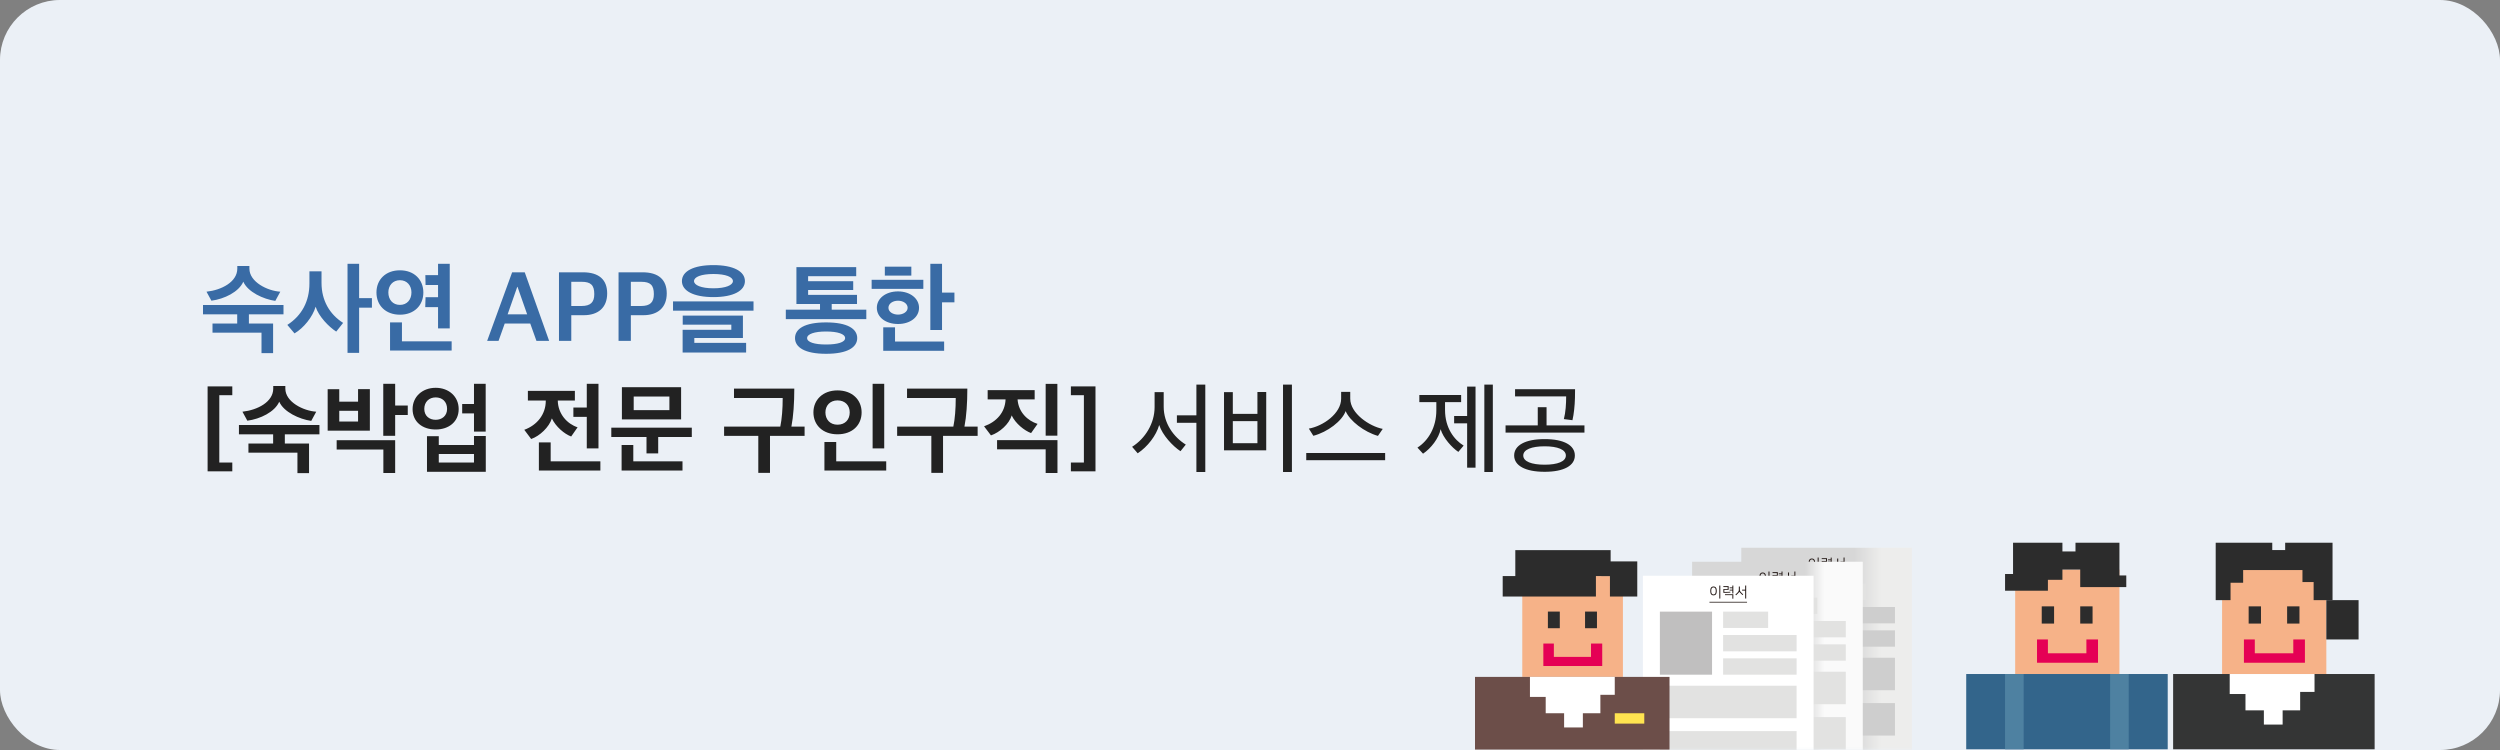 <svg width="1000" height="300" viewBox="0 0 1000 300" fill="none" xmlns="http://www.w3.org/2000/svg">
<rect x="0" y="0" width="1000" height="300" fill="#808080" stroke="none"/>
<rect width="1000" height="300" rx="24" fill="#EBF0F6"/>
<path d="M85 129.4H94.88V125.72H81.2V122H113.4V125.72H99.56V129.4H109.24V141.24H104.6V133.08H85V129.4ZM97.32 112.68C95.52 116.8 89.72 119.6 84.56 120.28L82.6 116.68C88.56 116.04 94.92 112.8 94.92 107.44V106.4H99.76V107.44C99.76 112.8 107 116.36 112.12 116.68L110.12 120.36C105.36 119.68 99.12 116.8 97.32 112.68ZM143.649 105.52V119.24H148.769V123.08H143.649V141.16H139.009V105.52H143.649ZM137.249 129.16C136.289 130.32 135.449 131.48 134.489 132.64C131.569 130.76 127.449 126.56 126.249 122.68C125.089 126.72 121.489 131.2 117.809 133.36C116.849 132.2 115.929 131.08 114.929 129.96C120.729 126.24 123.769 120.52 123.769 113.4V108.52H128.609V113.16C128.609 120.2 131.849 125.72 137.249 129.16ZM170.099 122.84L170.219 118.88H175.219V114H170.219L170.139 110.04H175.219V105.52H179.899V131.36H175.219V122.84H170.099ZM180.659 140.2H156.019V128.96H160.779V136.52H180.659V140.2ZM150.579 117C150.579 111.84 154.259 108.12 159.979 108.12C165.659 108.12 169.339 111.84 169.339 117C169.339 122.16 165.659 125.88 159.979 125.88C154.259 125.88 150.579 122.16 150.579 117ZM155.339 116.96C155.339 119.84 157.099 121.96 159.979 121.96C162.819 121.96 164.579 119.84 164.579 116.96C164.579 114.24 162.819 112.08 159.979 112.08C157.099 112.08 155.339 114.24 155.339 116.96ZM194.856 136.36L204.856 108.92H209.896L219.656 136.36H214.576L212.096 129.4H201.896L199.416 136.36H194.856ZM206.896 114.76L203.056 125.72H210.856L207.016 114.76H206.896ZM223.592 136.36V108.92H233.192C239.632 108.92 242.872 111.92 242.872 117.36C242.872 123.08 239.232 126.08 233.512 126.08H228.512V136.36H223.592ZM228.512 122.4H232.592C236.312 122.4 237.712 120.84 237.712 117.64C237.712 114.04 236.312 112.72 232.672 112.72H228.512V122.4ZM247.42 136.36V108.92H257.02C263.46 108.92 266.7 111.92 266.7 117.36C266.7 123.08 263.06 126.08 257.34 126.08H252.34V136.36H247.42ZM252.34 122.4H256.42C260.14 122.4 261.54 120.84 261.54 117.64C261.54 114.04 260.14 112.72 256.5 112.72H252.34V122.4ZM301.408 124.28H269.208V120.56H301.408V124.28ZM298.448 141H273.048V131.92H292.528V129.88H273.088V126.24H297.168V135.2H277.728V137.16H298.448V141ZM277.608 112.44C277.608 114.04 280.408 115.32 285.368 115.32C290.328 115.32 293.168 114.04 293.168 112.44C293.168 110.8 290.328 109.6 285.368 109.6C280.408 109.6 277.608 110.8 277.608 112.44ZM272.768 112.44C272.768 108.56 277.288 106.04 285.368 106.04C293.408 106.04 297.968 108.56 297.968 112.44C297.968 116.28 293.408 118.84 285.368 118.84C277.288 118.84 272.768 116.28 272.768 112.44ZM342.805 121.6H332.685V123.88H346.525V127.64H314.325V123.88H328.005V121.6H318.565V106.84H342.485V110.48H323.245V112.48H341.285V116H323.245V117.96H342.805V121.6ZM342.885 135.24C342.885 138.88 339.085 141.52 330.445 141.52C321.805 141.52 318.005 138.88 318.005 135.24C318.005 131.56 321.805 128.96 330.405 128.96C339.085 128.96 342.885 131.56 342.885 135.24ZM338.045 135.24C338.045 133.6 335.125 132.6 330.405 132.6C325.805 132.6 322.845 133.6 322.845 135.24C322.845 136.88 325.805 137.8 330.405 137.8C335.125 137.8 338.045 136.88 338.045 135.24ZM369.334 115.56H348.654V111.92H369.334V115.56ZM367.614 123.12C367.614 126.92 364.014 129.6 359.214 129.6C354.334 129.6 350.734 126.92 350.734 123.12C350.734 119.36 354.294 116.56 359.214 116.56C364.014 116.56 367.614 119.36 367.614 123.12ZM353.934 110.24V106.68H364.534V110.24H353.934ZM376.814 105.52V117.04H381.774V120.92H376.814V132H372.134V105.52H376.814ZM377.654 140.32H353.294V130.92H358.014V136.6H377.654V140.32ZM355.374 123.12C355.374 124.72 357.134 125.84 359.214 125.84C361.254 125.84 363.054 124.72 363.054 123.12C363.054 121.44 361.254 120.28 359.214 120.28C357.134 120.28 355.374 121.44 355.374 123.12Z" fill="#396BA5"/>
<path d="M83.04 188.52V154.56H92.92V158.08H87.72V185H92.92V188.52H83.04ZM99.375 177.4H109.255V173.72H95.575V170H127.775V173.72H113.935V177.4H123.615V189.24H118.975V181.08H99.375V177.4ZM111.695 160.68C109.895 164.8 104.095 167.6 98.935 168.28L96.975 164.68C102.935 164.04 109.295 160.8 109.295 155.44V154.4H114.135V155.44C114.135 160.8 121.375 164.36 126.495 164.68L124.495 168.36C119.735 167.68 113.495 164.8 111.695 160.68ZM163.104 166H158.064V174.32H153.304V153.52H158.064V162.2H163.104V166ZM134.664 176.08H158.064V189.2H153.344V179.8H134.664V176.08ZM147.944 172.28H131.064V155.68H135.704V160.68H143.224V155.64H147.944V172.28ZM143.224 168.6V164.32H135.704V168.6H143.224ZM194.274 172.64H189.594V165.36H184.874V161.6H189.594V153.52H194.274V172.64ZM194.314 188.72H170.794V174.48H175.514V178H189.594V174.4H194.314V188.72ZM189.594 185V181.6H175.514V185H189.594ZM165.034 163.64C165.034 158.72 168.914 155.12 174.274 155.12C179.554 155.12 183.474 158.64 183.474 163.64C183.474 168.68 179.554 171.8 174.274 171.8C168.914 171.8 165.034 168.68 165.034 163.64ZM169.714 163.56C169.714 166.36 171.714 167.92 174.274 167.92C176.754 167.92 178.834 166.36 178.834 163.56C178.834 160.6 176.834 158.96 174.274 158.96C171.634 158.96 169.714 160.76 169.714 163.56ZM211.151 160.2V156.36H229.951V160.2H223.111C223.191 165.64 226.951 169.6 231.031 170.92L228.471 174.6C225.751 173.6 222.271 170.64 220.751 167.36C219.671 170.84 215.911 174.4 212.471 175.6L209.711 171.92C214.871 170.04 218.311 165.72 218.311 160.32V160.2H211.151ZM239.391 179.36H234.711V166.76H229.351V163H234.711V153.52H239.391V179.36ZM240.151 188.2H215.551V176.96H220.271V184.52H240.151V188.2ZM272.44 154.88V167.76H248.76V154.88H272.44ZM263.28 181.36H258.6V174.8H244.52V171.08H276.72V174.8H263.28V181.36ZM273 188.2H248.64V178H253.32V184.52H273V188.2ZM267.76 164.04V158.6H253.48V164.04H267.76ZM317.718 155.44C317.718 161.2 317.358 166.56 316.558 170.64H321.838V174.36H307.998V189.16H303.318V174.36H289.638V170.64H312.118C312.758 167.56 313.078 163.56 313.078 159.2H293.598V155.44H317.718ZM353.687 179.36H349.047V153.52H353.687V179.36ZM354.487 188.2H329.767V176.8H334.487V184.52H354.487V188.2ZM325.367 164.96C325.367 159.92 329.167 156.16 335.007 156.16C340.887 156.16 344.647 159.92 344.647 164.96C344.647 170.08 340.887 173.72 335.007 173.72C329.167 173.72 325.367 170.08 325.367 164.96ZM330.167 164.96C330.167 167.8 332.007 169.88 335.007 169.88C338.087 169.88 339.887 167.8 339.887 164.96C339.887 162.24 338.087 160.16 335.007 160.16C332.007 160.16 330.167 162.24 330.167 164.96ZM386.936 155.44C386.936 161.2 386.576 166.56 385.776 170.64H391.056V174.36H377.216V189.16H372.536V174.36H358.856V170.64H381.336C381.976 167.56 382.296 163.56 382.296 159.2H362.816V155.44H386.936ZM395.066 159.76V156.04H413.866V159.76H407.026C407.386 164.88 411.026 168.28 415.026 169.56L412.426 173.24C409.706 172.2 406.226 169.44 404.666 166.16C403.666 169.64 399.866 172.96 396.386 174.16L393.626 170.52C398.666 168.72 402.026 164.96 402.226 159.76H395.066ZM398.826 176.04H422.986V189.2H418.266V179.72H398.826V176.04ZM422.946 174.28H418.266V153.56H422.946V174.28ZM428.355 188.52V185H433.555V158.08H428.355V154.56H438.195V188.52H428.355ZM482.118 188.8H478.558V169.12H470.758V166.12H478.558V153.84H482.118V188.8ZM474.318 177.84L472.198 180.48C469.078 178.44 464.998 174.08 463.678 170C462.478 174.28 458.998 178.72 455.078 181.32L452.838 178.72C458.118 175.4 461.838 169.32 461.838 162.88V156.84H465.478V162.72C465.478 169.28 469.398 174.8 474.318 177.84ZM516.767 188.8H513.207V153.84H516.767V188.8ZM506.487 180.12H489.607V156.84H493.127V165.56H502.967V156.8H506.487V180.12ZM502.967 177.28V168.44H493.127V177.28H502.967ZM553.097 171.56L551.177 174.36C545.697 172.8 539.897 168.36 538.257 164.44C536.857 168.4 531.017 172.84 525.337 174.32L523.537 171.44C529.257 170.44 536.457 165.36 536.457 159.48V156.76H540.097V159.48C540.097 165.32 547.737 170.52 553.097 171.56ZM554.057 184.08H522.497V181.2H554.057V184.08ZM585.454 178.24L583.334 180.76C580.894 179.16 577.214 175.16 576.254 171.68C575.494 175.36 572.414 179.32 569.214 181.48L566.974 179.04C571.334 176.24 574.534 170.96 574.534 164.12V160.84H567.734V158H584.454V160.84H578.014V164C578.014 171.16 581.654 175.92 585.454 178.24ZM590.214 187.08H586.854V169.32H581.654V166.4H586.854V154.64H590.214V187.08ZM597.134 188.8H593.734V153.84H597.134V188.8ZM629.943 182.2C629.943 186.2 625.663 188.72 617.863 188.72C610.023 188.72 605.663 186.2 605.663 182.2C605.663 178.16 610.023 175.64 617.863 175.64C625.663 175.64 629.943 178.16 629.943 182.2ZM633.783 173.04H602.223V170.16H615.103V162.88H618.623V170.16H633.783V173.04ZM626.343 182.2C626.343 179.84 623.023 178.52 617.863 178.52C612.623 178.52 609.303 179.84 609.303 182.2C609.303 184.6 612.623 185.88 617.863 185.88C623.023 185.88 626.343 184.6 626.343 182.2ZM630.023 155.68C630.023 157 629.983 158 629.983 159.16C629.903 162.28 629.543 165.72 628.983 168.08C627.863 167.96 626.703 167.8 625.543 167.64C626.263 164.88 626.463 161.56 626.463 158.56H606.023V155.68H630.023Z" fill="#222222"/>
<g clip-path="url(#clip0_288_230)">
<mask id="mask0_288_230" style="mask-type:luminance" maskUnits="userSpaceOnUse" x="645" y="209" width="142" height="91">
<path d="M786.244 209H645.904V299.831H786.244V209Z" fill="white"/>
</mask>
<g mask="url(#mask0_288_230)">
<path d="M764.778 219.105H696.506V300.446H764.778V219.105Z" fill="url(#paint0_linear_288_230)"/>
<path d="M726.033 225.443C726.033 225.922 725.919 226.293 725.696 226.562C725.474 226.825 725.158 226.96 724.748 226.96C724.337 226.96 724.028 226.825 723.799 226.562C723.577 226.293 723.462 225.922 723.462 225.443V224.904C723.462 224.426 723.577 224.055 723.799 223.792C724.021 223.529 724.337 223.394 724.748 223.394C725.158 223.394 725.468 223.529 725.696 223.792C725.919 224.055 726.033 224.426 726.033 224.904V225.437V225.443ZM725.643 224.971C725.643 224.756 725.622 224.574 725.575 224.419C725.528 224.264 725.468 224.142 725.394 224.048C725.32 223.954 725.225 223.879 725.111 223.832C725.003 223.785 724.882 223.765 724.748 223.765C724.613 223.765 724.492 223.785 724.384 223.832C724.277 223.879 724.182 223.947 724.102 224.048C724.021 224.149 723.967 224.27 723.92 224.419C723.88 224.574 723.853 224.756 723.853 224.971V225.369C723.853 225.585 723.873 225.767 723.92 225.922C723.967 226.077 724.028 226.205 724.102 226.299C724.182 226.394 724.27 226.468 724.384 226.515C724.492 226.562 724.613 226.582 724.748 226.582C724.882 226.582 725.003 226.562 725.111 226.515C725.219 226.468 725.313 226.4 725.394 226.299C725.474 226.205 725.528 226.077 725.575 225.922C725.616 225.767 725.643 225.585 725.643 225.369V224.971ZM727.466 228.227H727.062V223.023H727.466V228.227Z" fill="#231815"/>
<path d="M729.081 225.573C729.323 225.573 729.552 225.573 729.767 225.573C729.983 225.573 730.191 225.573 730.38 225.559C730.568 225.546 730.757 225.546 730.938 225.532C731.113 225.519 731.295 225.498 731.463 225.485L731.504 225.829C731.329 225.849 731.154 225.863 730.972 225.876C730.79 225.889 730.588 225.896 730.373 225.91C730.151 225.916 729.909 225.923 729.64 225.923C729.364 225.923 729.047 225.923 728.691 225.923V224.427H730.413V223.631H728.691V223.274H730.804V224.764H729.081V225.566V225.573ZM729.337 226.51H732.674V228.276H732.284V226.867H729.337V226.51ZM732.284 223.759V223.031H732.674V226.206H732.284V225.026H731.201V224.676H732.284V224.11H731.201V223.759H732.284Z" fill="#231815"/>
<path d="M734.458 225.713C734.552 225.612 734.619 225.517 734.673 225.43C734.727 225.349 734.767 225.261 734.801 225.18C734.828 225.099 734.855 225.012 734.861 224.924C734.868 224.837 734.875 224.735 734.875 224.621V223.401H735.285V224.594C735.285 224.702 735.285 224.803 735.299 224.884C735.312 224.965 735.319 225.046 735.346 225.12C735.366 225.194 735.4 225.268 735.447 225.335C735.494 225.409 735.554 225.49 735.628 225.571C735.743 225.706 735.884 225.854 736.046 226.023C736.214 226.191 736.402 226.374 736.618 226.562L736.355 226.838C736.173 226.67 736.005 226.508 735.851 226.353C735.696 226.198 735.561 226.064 735.447 225.942C735.359 225.848 735.279 225.76 735.211 225.679C735.144 225.598 735.097 225.538 735.083 225.497C735.083 225.497 735.063 225.544 735.036 225.585C735.009 225.625 734.976 225.666 734.935 225.72C734.895 225.774 734.855 225.821 734.808 225.875C734.76 225.929 734.72 225.982 734.673 226.023C734.626 226.077 734.565 226.138 734.491 226.212C734.417 226.286 734.35 226.36 734.269 226.441C734.188 226.522 734.108 226.603 734.02 226.683C733.933 226.764 733.845 226.845 733.765 226.919L733.495 226.643C733.684 226.474 733.859 226.319 734.014 226.164C734.168 226.009 734.316 225.861 734.451 225.706L734.458 225.713ZM737.822 228.227H737.425V225.039H736.194V224.675H737.425V223.023H737.822V228.227Z" fill="#231815"/>
<path d="M724.162 233.449H703.302V258.673H724.162V233.449Z" fill="#C0BFBF"/>
<path d="M746.603 233.449H728.59V239.988H746.603V233.449Z" fill="#E2E2E1"/>
<path d="M757.989 242.797H728.59V249.336H757.989V242.797Z" fill="#CECECE"/>
<path d="M757.989 252.141H728.59V258.679H757.989V252.141Z" fill="#CECECE"/>
<path d="M757.982 263.094H703.302V276.09H757.982V263.094Z" fill="#CECECE"/>
<path d="M757.982 281.234H703.302V294.23H757.982V281.234Z" fill="#CECECE"/>
<path d="M738.165 229.527H723.119V229.837H738.165V229.527Z" fill="#231815"/>
<path d="M745.11 224.699H676.837V306.04H745.11V224.699Z" fill="url(#paint1_linear_288_230)"/>
<path d="M706.357 231.034C706.357 231.513 706.243 231.883 706.021 232.153C705.799 232.416 705.483 232.551 705.072 232.551C704.662 232.551 704.352 232.416 704.123 232.153C703.901 231.883 703.787 231.513 703.787 231.034V230.495C703.787 230.016 703.901 229.646 704.123 229.383C704.345 229.12 704.662 228.985 705.072 228.985C705.483 228.985 705.792 229.12 706.021 229.383C706.243 229.646 706.357 230.016 706.357 230.495V231.027V231.034ZM705.967 230.569C705.967 230.353 705.947 230.171 705.9 230.016C705.853 229.861 705.792 229.74 705.718 229.646C705.644 229.551 705.55 229.477 705.436 229.43C705.328 229.383 705.207 229.362 705.072 229.362C704.938 229.362 704.816 229.383 704.709 229.43C704.601 229.477 704.507 229.545 704.426 229.646C704.345 229.747 704.292 229.868 704.245 230.016C704.204 230.171 704.177 230.353 704.177 230.569V230.967C704.177 231.183 704.197 231.364 704.245 231.519C704.292 231.675 704.352 231.803 704.426 231.897C704.507 231.991 704.594 232.065 704.709 232.113C704.816 232.16 704.938 232.18 705.072 232.18C705.207 232.18 705.328 232.16 705.436 232.113C705.543 232.065 705.637 231.998 705.718 231.897C705.799 231.803 705.853 231.675 705.9 231.519C705.94 231.364 705.967 231.183 705.967 230.967V230.569ZM707.791 233.825H707.387V228.621H707.791V233.825Z" fill="#231815"/>
<path d="M709.406 231.162C709.648 231.162 709.877 231.162 710.092 231.162C710.307 231.162 710.516 231.162 710.704 231.149C710.893 231.135 711.081 231.135 711.263 231.122C711.438 231.108 711.619 231.088 711.788 231.074L711.828 231.418C711.653 231.439 711.478 231.452 711.296 231.466C711.115 231.479 710.913 231.486 710.698 231.499C710.476 231.506 710.233 231.513 709.964 231.513C709.688 231.513 709.372 231.513 709.015 231.513V230.016H710.738V229.221H709.015V228.864H711.128V230.353H709.406V231.155V231.162ZM709.661 232.106H712.999V233.872H712.609V232.463H709.661V232.106ZM712.609 229.349V228.621H712.999V231.796H712.609V230.616H711.525V230.266H712.609V229.699H711.525V229.349H712.609Z" fill="#231815"/>
<path d="M714.782 231.31C714.876 231.209 714.944 231.115 714.997 231.027C715.051 230.947 715.092 230.859 715.125 230.778C715.152 230.697 715.179 230.609 715.186 230.522C715.193 230.434 715.199 230.333 715.199 230.218V228.998H715.61V230.191C715.61 230.299 715.61 230.4 715.623 230.481C715.63 230.562 715.643 230.643 715.67 230.717C715.69 230.792 715.724 230.866 715.771 230.933C715.818 231.007 715.879 231.088 715.953 231.169C716.067 231.304 716.209 231.452 716.37 231.621C716.538 231.789 716.727 231.971 716.942 232.16L716.68 232.436C716.498 232.268 716.33 232.106 716.175 231.951C716.02 231.796 715.886 231.661 715.771 231.54C715.684 231.445 715.603 231.358 715.536 231.277C715.468 231.196 715.421 231.135 715.408 231.095C715.408 231.095 715.388 231.142 715.361 231.182C715.334 231.223 715.3 231.263 715.26 231.317C715.219 231.371 715.179 231.418 715.132 231.472C715.085 231.526 715.044 231.58 714.997 231.621C714.95 231.674 714.89 231.735 714.816 231.809C714.742 231.884 714.674 231.958 714.594 232.039C714.513 232.119 714.432 232.2 714.345 232.281C714.257 232.362 714.17 232.443 714.089 232.517L713.82 232.241C714.008 232.072 714.183 231.917 714.338 231.762C714.493 231.607 714.641 231.459 714.775 231.304L714.782 231.31ZM718.147 233.825H717.75V230.636H716.518V230.272H717.75V228.621H718.147V233.825Z" fill="#231815"/>
<path d="M704.493 239.051H683.634V264.275H704.493V239.051Z" fill="#C0BFBF"/>
<path d="M726.928 239.051H708.914V245.589H726.928V239.051Z" fill="#E2E2E1"/>
<path d="M738.313 248.395H708.914V254.933H738.313V248.395Z" fill="#E2E2E1"/>
<path d="M738.313 257.742H708.914V264.281H738.313V257.742Z" fill="#E2E2E1"/>
<path d="M738.313 268.691H683.634V281.687H738.313V268.691Z" fill="#E2E2E1"/>
<path d="M738.313 286.836H683.634V299.832H738.313V286.836Z" fill="#E2E2E1"/>
<path d="M718.496 235.121H703.451V235.431H718.496V235.121Z" fill="#231815"/>
<path d="M725.434 230.301H657.162V311.641H725.434V230.301Z" fill="white"/>
<path d="M686.689 236.636C686.689 237.114 686.574 237.485 686.352 237.755C686.13 238.018 685.814 238.153 685.403 238.153C684.993 238.153 684.683 238.018 684.455 237.755C684.233 237.485 684.118 237.114 684.118 236.636V236.097C684.118 235.618 684.233 235.247 684.455 234.985C684.677 234.722 684.993 234.587 685.403 234.587C685.814 234.587 686.123 234.722 686.352 234.985C686.574 235.247 686.689 235.618 686.689 236.097V236.629V236.636ZM686.292 236.171C686.292 235.955 686.271 235.773 686.224 235.618C686.177 235.463 686.117 235.342 686.043 235.247C685.969 235.153 685.874 235.079 685.76 235.032C685.652 234.984 685.531 234.964 685.397 234.964C685.262 234.964 685.141 234.984 685.033 235.032C684.926 235.079 684.831 235.146 684.751 235.247C684.67 235.342 684.616 235.47 684.569 235.618C684.529 235.773 684.502 235.955 684.502 236.171V236.568C684.502 236.784 684.522 236.966 684.569 237.121C684.616 237.276 684.677 237.405 684.751 237.499C684.831 237.593 684.919 237.667 685.033 237.714C685.141 237.762 685.262 237.782 685.397 237.782C685.531 237.782 685.652 237.762 685.76 237.714C685.868 237.667 685.962 237.6 686.043 237.499C686.123 237.405 686.177 237.276 686.224 237.121C686.265 236.966 686.292 236.784 686.292 236.568V236.171ZM688.122 239.427H687.718V234.223H688.122V239.427Z" fill="#231815"/>
<path d="M689.73 236.764C689.972 236.764 690.201 236.764 690.416 236.764C690.632 236.764 690.84 236.764 691.029 236.75C691.217 236.737 691.406 236.737 691.587 236.724C691.762 236.71 691.944 236.69 692.112 236.676L692.153 237.02C691.978 237.041 691.803 237.054 691.621 237.067C691.439 237.081 691.237 237.087 691.022 237.101C690.8 237.108 690.558 237.114 690.289 237.114C690.013 237.114 689.696 237.114 689.34 237.114V235.618H691.062V234.823H689.34V234.466H691.453V235.955H689.73V236.757V236.764ZM689.993 237.708H693.33V239.474H692.94V238.065H689.993V237.708ZM692.94 234.951V234.223H693.33V237.398H692.94V236.218H691.856V235.868H692.94V235.301H691.856V234.951H692.94Z" fill="#231815"/>
<path d="M695.113 236.912C695.208 236.811 695.275 236.717 695.329 236.629C695.382 236.548 695.423 236.461 695.456 236.38C695.483 236.299 695.51 236.211 695.517 236.124C695.524 236.036 695.53 235.935 695.53 235.82V234.6H695.941V235.793C695.941 235.901 695.941 236.002 695.954 236.083C695.968 236.164 695.975 236.245 696.002 236.319C696.022 236.393 696.055 236.467 696.102 236.535C696.15 236.609 696.21 236.69 696.284 236.771C696.399 236.906 696.54 237.054 696.701 237.222C696.87 237.391 697.058 237.573 697.273 237.762L697.011 238.038C696.829 237.87 696.661 237.708 696.506 237.553C696.351 237.398 696.217 237.263 696.102 237.141C696.015 237.047 695.934 236.96 695.867 236.879C695.8 236.798 695.753 236.737 695.739 236.697C695.739 236.697 695.719 236.744 695.692 236.784C695.665 236.825 695.631 236.865 695.591 236.919C695.551 236.973 695.51 237.02 695.463 237.074C695.416 237.128 695.376 237.182 695.329 237.222C695.282 237.276 695.221 237.337 695.147 237.411C695.073 237.485 695.006 237.56 694.925 237.64C694.844 237.721 694.763 237.802 694.676 237.883C694.588 237.964 694.501 238.045 694.42 238.119L694.151 237.843C694.339 237.674 694.514 237.519 694.669 237.364C694.824 237.209 694.972 237.06 695.107 236.905L695.113 236.912ZM698.471 239.427H698.074V236.238H696.843V235.874H698.074V234.223H698.471V239.427Z" fill="#231815"/>
<path d="M684.818 244.652H663.958V269.876H684.818V244.652Z" fill="#C0BFBF"/>
<path d="M707.259 244.652H689.246V251.191H707.259V244.652Z" fill="#E2E2E1"/>
<path d="M718.645 253.996H689.246V260.535H718.645V253.996Z" fill="#E2E2E1"/>
<path d="M718.645 263.336H689.246V269.874H718.645V263.336Z" fill="#E2E2E1"/>
<path d="M718.638 274.293H663.958V287.289H718.638V274.293Z" fill="#E2E2E1"/>
<path d="M718.638 292.438H663.958V305.434H718.638V292.438Z" fill="#E2E2E1"/>
<path d="M698.821 240.723H683.775V241.033H698.821V240.723Z" fill="#231815"/>
</g>
<path d="M649.168 230.43H608.908V270.76H649.168V230.43Z" fill="#F6B288"/>
<path d="M667.807 270.758H590V299.831H667.807V270.758Z" fill="#6C4E49"/>
<path d="M638.368 230.43V238.6H601.076V230.43H606.123V220.062H644.256V224.552H654.908V238.6H643.973V230.457L638.368 230.43Z" fill="#2C2C2C"/>
<path d="M623.921 244.633H619.157V251.286H623.921V244.633Z" fill="#2C2C2C"/>
<path d="M638.785 244.633H634.021V251.286H638.785V244.633Z" fill="#2C2C2C"/>
<path d="M617.34 257.418H621.545V262.757H636.403V257.418H640.891V266.403H617.34V257.418Z" fill="#E50055"/>
<path d="M611.977 270.758V278.766H618.282V285.297H625.643V290.98H633.146V285.297H640.151V277.923H645.904V270.758H611.977Z" fill="white"/>
<path d="M657.714 285.301H645.904V289.447H657.714V285.301Z" fill="#FFE450"/>
<path d="M847.773 227.828H806.074V269.601H847.773V227.828Z" fill="#F6B288"/>
<path d="M867.086 269.605H786.486V299.716H867.086V269.605Z" fill="#33658B"/>
<path d="M821.631 242.543H816.692V249.432H821.631V242.543Z" fill="#2C2C2C"/>
<path d="M837.027 242.543H832.088V249.432H837.027V242.543Z" fill="#2C2C2C"/>
<path d="M814.808 255.781H819.162V261.315H834.558V255.781H839.201V265.097H814.808V255.781Z" fill="#E50055"/>
<path d="M824.969 227.828V231.926H819.162V236.287H802.023V229.601H805.219V217.09H824.969V220.582H830.197V217.09H847.773V230.181H850.512V234.838H832.088V227.828H824.969Z" fill="#2C2C2C"/>
<path d="M930.533 227.828H888.834V269.601H930.533V227.828Z" fill="#F6B288"/>
<path d="M949.852 269.605H869.252V299.716H949.852V269.605Z" fill="#343535"/>
<path d="M904.398 242.543H899.459V249.432H904.398V242.543Z" fill="#2C2C2C"/>
<path d="M919.787 242.543H914.848V249.432H919.787V242.543Z" fill="#2C2C2C"/>
<path d="M897.568 255.781H901.921V261.315H917.317V255.781H921.967V265.097H897.568V255.781Z" fill="#E50055"/>
<path d="M897.258 228.023V233.099H892.218V240.056H886.277V217.09H908.906V220.022H914.067V217.09H933.016V240.056H925.453V232.823H920.985V228.023H897.258Z" fill="#2C2C2C"/>
<path d="M943.433 240.055H930.533V255.781H943.433V240.055Z" fill="#2C2C2C"/>
<path d="M891.882 269.605V277.607H898.194V284.139H905.548V289.828H913.051V284.139H920.063V276.764H925.809V269.605H891.882Z" fill="white"/>
<path d="M809.459 269.605H802.023V299.716H809.459V269.605Z" fill="#4E81A1"/>
<path d="M851.488 269.605H844.052V299.716H851.488V269.605Z" fill="#4E81A1"/>
</g>
<defs>
<linearGradient id="paint0_linear_288_230" x1="741.611" y1="259.772" x2="752.478" y2="259.772" gradientUnits="userSpaceOnUse">
<stop stop-color="#D7D7D7"/>
<stop offset="1" stop-color="#EDEDEC"/>
</linearGradient>
<linearGradient id="paint1_linear_288_230" x1="733.697" y1="265.373" x2="722.07" y2="265.373" gradientUnits="userSpaceOnUse">
<stop offset="0.34" stop-color="#FAFAFA"/>
<stop offset="1" stop-color="#D7D7D7"/>
</linearGradient>
<clipPath id="clip0_288_230">
<rect width="360" height="91" fill="white" transform="translate(590 209)"/>
</clipPath>
</defs>
</svg>
